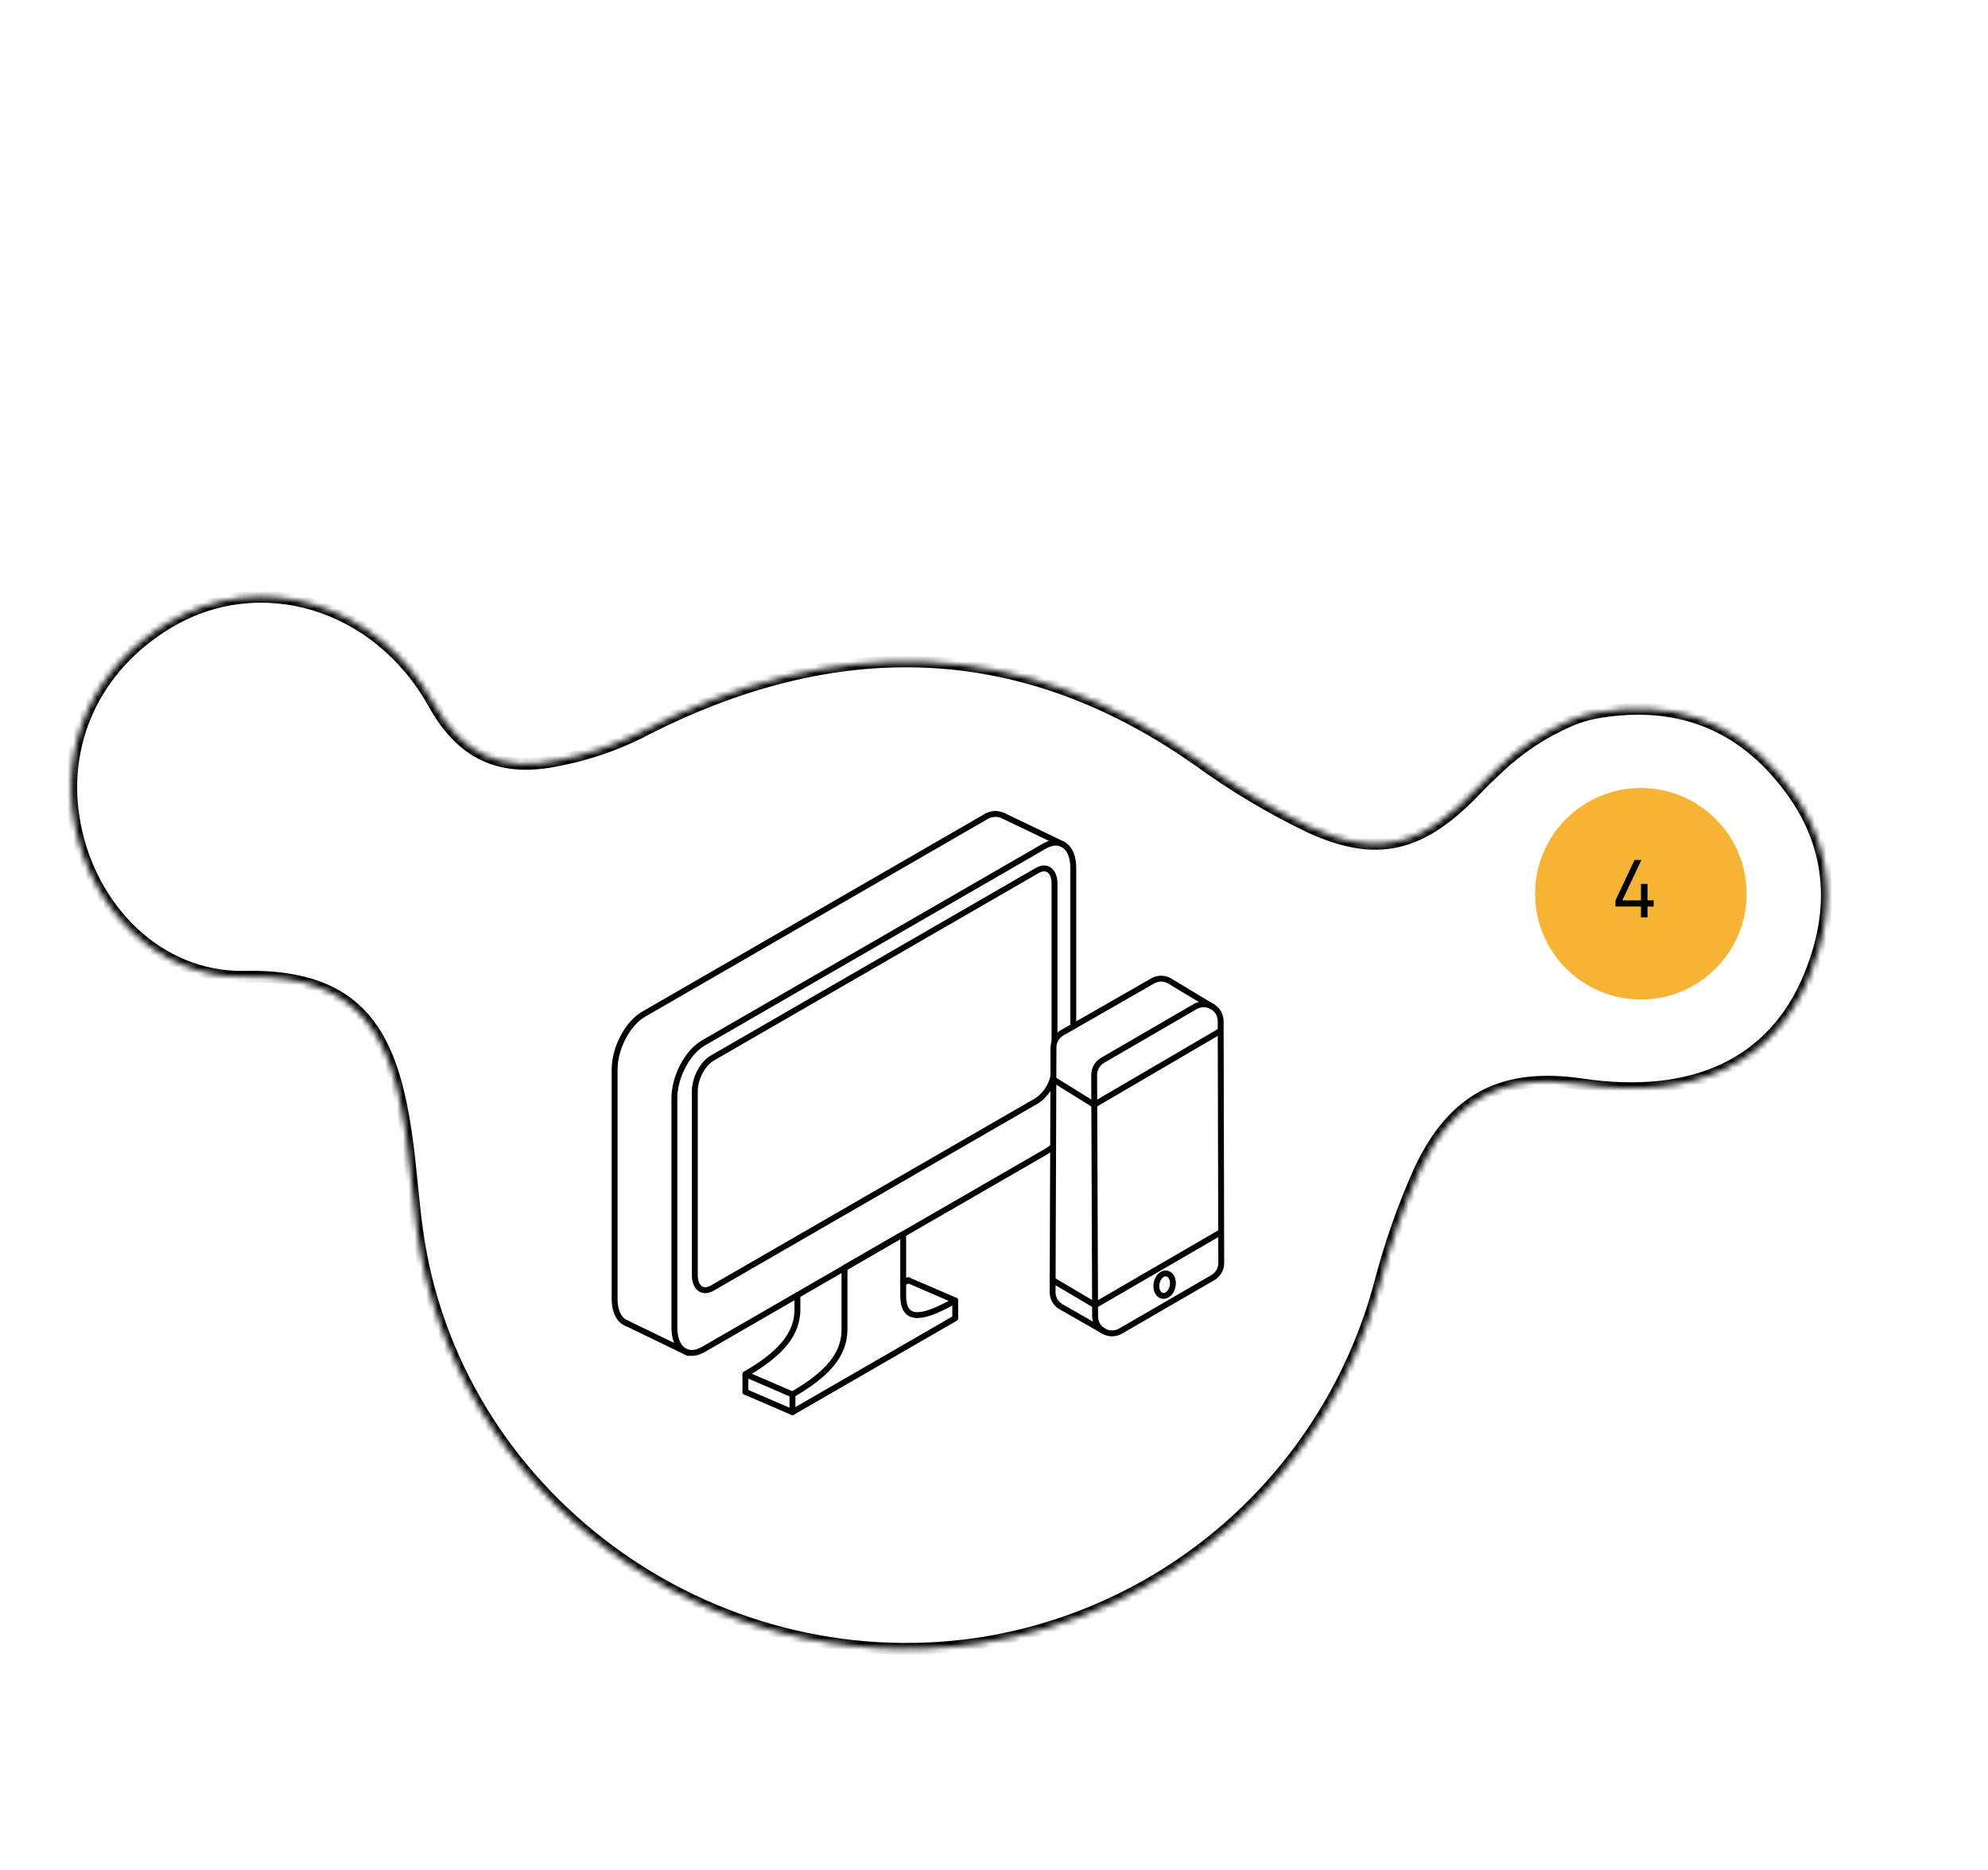<?xml version="1.0" encoding="UTF-8"?> <svg xmlns="http://www.w3.org/2000/svg" width="338" height="318" viewBox="0 0 338 318" fill="none"> <path d="M198.927 166.854C198.484 166.576 197.973 166.425 197.449 166.418C196.926 166.41 196.411 166.547 195.96 166.812L182.482 174.538L180.545 175.646C180.107 175.901 179.744 176.267 179.492 176.707C179.241 177.147 179.11 177.646 179.113 178.153L178.965 219.732C178.964 220.238 179.098 220.735 179.353 221.173C179.608 221.611 179.974 221.973 180.415 222.222" stroke="black" stroke-miterlimit="10"></path> <path d="M186.03 182.804L186.19 223.865C186.192 224.37 186.327 224.868 186.581 225.305C186.835 225.743 187.2 226.106 187.64 226.358C188.078 226.609 188.576 226.741 189.082 226.738C189.589 226.737 190.085 226.602 190.523 226.347L206.202 217.256C206.64 217.002 207.003 216.637 207.255 216.198C207.506 215.759 207.639 215.262 207.637 214.756L207.538 173.654C207.537 173.147 207.403 172.65 207.149 172.212C206.895 171.774 206.53 171.41 206.091 171.158C205.651 170.906 205.153 170.774 204.646 170.775C204.14 170.777 203.643 170.912 203.205 171.167L187.467 180.299C187.028 180.553 186.664 180.919 186.412 181.358C186.16 181.798 186.029 182.297 186.03 182.804Z" stroke="black" stroke-miterlimit="10"></path> <path d="M179.11 183.571L186.031 187.864L207.491 175.31" stroke="black" stroke-miterlimit="10"></path> <path d="M178.972 217.682L186.184 221.948L207.624 209.502" stroke="black" stroke-miterlimit="10"></path> <path d="M198.929 166.859L206.258 171.269" stroke="black" stroke-miterlimit="10"></path> <path d="M180.415 222.223L187.66 226.365" stroke="black" stroke-miterlimit="10"></path> <path d="M199.368 218.728C199.156 219.773 198.378 220.501 197.627 220.347C196.876 220.194 196.439 219.225 196.651 218.179C196.862 217.133 197.641 216.409 198.391 216.56C199.141 216.711 199.579 217.682 199.368 218.728Z" stroke="black" stroke-miterlimit="10"></path> <path d="M106.666 225.054C105.36 224.632 104.5 223.135 104.5 220.875V181.855C104.5 178.235 106.699 174.038 109.412 172.472L167.41 138.992C167.873 138.662 168.415 138.463 168.981 138.418C169.547 138.372 170.115 138.48 170.624 138.731" stroke="black" stroke-miterlimit="10" stroke-linecap="round" stroke-linejoin="round"></path> <path d="M135.581 220.235V222.643C135.581 226.805 132.829 230.158 126.735 233.677V236.688" stroke="black" stroke-miterlimit="10" stroke-linecap="round" stroke-linejoin="round"></path> <path d="M154.41 217.699C154.12 217.868 153.837 218.027 153.562 218.177" stroke="black" stroke-miterlimit="10" stroke-linecap="round" stroke-linejoin="round"></path> <path d="M179.051 194.979C178.591 195.363 178.096 195.703 177.573 195.995L119.571 229.477C116.859 231.043 114.66 229.381 114.66 225.764V186.744C114.66 183.128 116.859 178.927 119.571 177.361L177.569 143.881C180.283 142.314 182.481 143.977 182.481 147.593V174.538" stroke="black" stroke-miterlimit="10" stroke-linecap="round" stroke-linejoin="round"></path> <path d="M153.562 220.328V209.854L145.656 214.417L143.58 215.616V226.091C143.58 230.254 140.826 233.607 134.734 237.124V240.136L145.657 233.831L162.408 224.16V221.148C156.315 224.666 153.562 224.49 153.562 220.328Z" stroke="black" stroke-miterlimit="10" stroke-linecap="round" stroke-linejoin="round"></path> <path d="M179.059 183.178C178.674 184.789 177.707 186.202 176.345 187.145L121.08 219.047C119.453 219.986 118.134 218.99 118.134 216.82V185.563C118.134 183.393 119.453 180.873 121.08 179.934L176.345 148.03C177.969 147.091 179.29 148.088 179.29 150.258V177.018" stroke="black" stroke-miterlimit="10" stroke-linecap="round" stroke-linejoin="round"></path> <path d="M170.617 138.734L180.695 143.572" stroke="black" stroke-miterlimit="10" stroke-linecap="round" stroke-linejoin="round"></path> <path d="M106.52 224.996L116.996 230.066" stroke="black" stroke-miterlimit="10" stroke-linecap="round" stroke-linejoin="round"></path> <path d="M126.735 236.688L134.733 240.136" stroke="black" stroke-miterlimit="10" stroke-linecap="round" stroke-linejoin="round"></path> <path d="M126.735 233.676L134.733 237.124" stroke="black" stroke-miterlimit="10" stroke-linecap="round" stroke-linejoin="round"></path> <path d="M162.408 221.149L154.41 217.701" stroke="black" stroke-miterlimit="10" stroke-linecap="round" stroke-linejoin="round"></path> <circle cx="278.982" cy="151.982" r="17.982" fill="#F7B334"></circle> <path d="M280.108 153.109V150.306H278.998V153.109H275.829L279.065 146.243H277.901L274.664 153.109V154.151H278.998V155.993H280.108V154.151H281.151V153.109H280.108Z" fill="black"></path> <mask id="path-21-inside-1" fill="white"> <path d="M266.843 122.564C262.381 124.502 258.291 127.204 254.754 130.548C253.393 131.813 252.199 132.962 251.06 134.16C241.791 143.909 234.214 145.975 222.554 140.573C215.981 137.402 209.703 133.647 203.794 129.352C173.984 108.348 142.314 107.115 108.529 124.709C104.262 126.806 99.736 128.33 95.067 129.241C85.051 131.392 78.529 128.231 73.716 119.589C64.188 102.527 44.167 96.485 28.482 105.957C16.083 113.447 10.096 126.469 12.729 140.227C15.456 154.527 26.858 166.372 41.601 166.095C61.633 165.653 66.638 176.636 69.017 192.626C69.833 198.07 70.151 203.601 70.901 209.064C77.013 254.178 120.37 286.183 166.24 279.498C182.341 277.066 197.371 269.994 209.505 259.139C221.639 248.284 230.356 234.113 234.596 218.346C236.304 211.723 238.568 205.259 241.365 199.025C247.146 186.667 255.657 182.433 268.914 184.392C287.979 187.21 301.595 180.874 307.699 165.886C312.877 153.228 311.127 141.718 302.42 131.687C294.282 122.185 283.606 118.964 271.15 121.231C269.661 121.521 268.21 121.972 266.819 122.576"></path> </mask> <path d="M254.754 130.548L255.441 131.275L255.435 131.281L254.754 130.548ZM251.06 134.16L250.335 133.471L250.335 133.47L251.06 134.16ZM222.554 140.573L222.134 141.48L222.127 141.477L222.12 141.474L222.554 140.573ZM203.794 129.352L204.37 128.534L204.376 128.539L204.382 128.543L203.794 129.352ZM108.529 124.709L108.991 125.596L108.981 125.601L108.97 125.606L108.529 124.709ZM95.067 129.241L94.858 128.263L94.867 128.261L94.876 128.259L95.067 129.241ZM73.716 119.589L74.589 119.101L74.59 119.102L73.716 119.589ZM28.482 105.957L27.965 105.101L27.965 105.101L28.482 105.957ZM12.729 140.227L13.711 140.039L13.711 140.039L12.729 140.227ZM41.601 166.095L41.623 167.095L41.62 167.095L41.601 166.095ZM69.017 192.626L68.028 192.774L68.028 192.773L69.017 192.626ZM70.901 209.064L71.891 208.928L71.892 208.929L70.901 209.064ZM166.24 279.498L166.389 280.486L166.384 280.487L166.24 279.498ZM234.596 218.346L235.564 218.596L235.562 218.606L234.596 218.346ZM241.365 199.025L240.453 198.616L240.456 198.608L240.46 198.601L241.365 199.025ZM268.914 184.392L269.06 183.403L268.914 184.392ZM307.699 165.886L306.773 165.509L306.774 165.507L307.699 165.886ZM302.42 131.687L301.665 132.343L301.66 132.338L302.42 131.687ZM271.15 121.231L270.958 120.249L270.971 120.247L271.15 121.231ZM267.242 123.481C262.886 125.373 258.893 128.01 255.441 131.275L254.067 129.821C257.688 126.397 261.876 123.631 266.445 121.647L267.242 123.481ZM255.435 131.281C254.081 132.539 252.904 133.672 251.784 134.849L250.335 133.47C251.495 132.252 252.705 131.087 254.073 129.815L255.435 131.281ZM251.785 134.849C247.094 139.783 242.718 142.897 237.932 144.022C233.126 145.151 228.079 144.235 222.134 141.48L222.975 139.666C228.689 142.313 233.261 143.065 237.475 142.075C241.71 141.08 245.757 138.286 250.335 133.471L251.785 134.849ZM222.12 141.474C215.493 138.277 209.163 134.491 203.206 130.161L204.382 128.543C210.242 132.803 216.47 136.528 222.989 139.672L222.12 141.474ZM203.218 130.169C188.447 119.762 173.258 114.28 157.606 113.555C141.95 112.83 125.761 116.863 108.991 125.596L108.067 123.822C125.082 114.961 141.621 110.813 157.698 111.557C173.78 112.302 189.331 117.938 204.37 128.534L203.218 130.169ZM108.97 125.606C104.624 127.743 100.014 129.295 95.259 130.222L94.876 128.259C99.458 127.365 103.9 125.87 108.088 123.812L108.97 125.606ZM95.278 130.218C90.129 131.324 85.76 131.089 82.023 129.371C78.287 127.654 75.316 124.516 72.842 120.075L74.59 119.102C76.93 123.304 79.626 126.068 82.858 127.554C86.089 129.039 89.989 129.309 94.858 128.263L95.278 130.218ZM72.843 120.077C63.558 103.451 44.146 97.666 28.999 106.813L27.965 105.101C44.189 95.303 64.817 101.603 74.589 119.101L72.843 120.077ZM28.999 106.813C16.941 114.097 11.161 126.711 13.711 140.039L11.747 140.415C9.032 126.227 15.224 112.798 27.965 105.101L28.999 106.813ZM13.711 140.039C16.372 153.987 27.444 165.361 41.582 165.096L41.62 167.095C26.271 167.383 14.541 155.066 11.747 140.414L13.711 140.039ZM41.579 165.096C51.788 164.87 58.378 167.561 62.686 172.545C66.938 177.465 68.813 184.459 70.006 192.479L68.028 192.773C66.842 184.802 65.025 178.31 61.172 173.852C57.375 169.458 51.447 166.878 41.623 167.095L41.579 165.096ZM70.006 192.478C70.418 195.227 70.704 197.993 70.979 200.738C71.254 203.49 71.52 206.218 71.891 208.928L69.91 209.2C69.532 206.446 69.263 203.677 68.989 200.938C68.713 198.19 68.432 195.469 68.028 192.774L70.006 192.478ZM71.892 208.929C77.927 253.475 120.758 285.116 166.096 278.508L166.384 280.487C119.982 287.25 76.099 254.881 69.91 209.198L71.892 208.929ZM166.091 278.509C182 276.107 196.85 269.119 208.838 258.394L210.172 259.884C197.893 270.869 182.683 278.026 166.389 280.486L166.091 278.509ZM208.838 258.394C220.827 247.668 229.44 233.666 233.63 218.087L235.562 218.606C231.271 234.559 222.451 248.899 210.172 259.884L208.838 258.394ZM233.628 218.097C235.35 211.419 237.633 204.902 240.453 198.616L242.278 199.434C239.504 205.617 237.258 212.027 235.564 218.596L233.628 218.097ZM240.46 198.601C243.41 192.293 247.113 187.944 251.873 185.454C256.629 182.965 262.304 182.404 269.06 183.403L268.768 185.382C262.268 184.421 257.059 184.997 252.8 187.226C248.545 189.452 245.101 193.399 242.271 199.449L240.46 198.601ZM269.06 183.403C278.459 184.792 286.416 183.91 292.739 180.913C299.042 177.924 303.807 172.793 306.773 165.509L308.626 166.263C305.488 173.967 300.392 179.498 293.595 182.72C286.817 185.933 278.435 186.81 268.768 185.382L269.06 183.403ZM306.774 165.507C309.307 159.316 310.124 153.458 309.278 147.954C308.432 142.452 305.912 137.236 301.665 132.343L303.175 131.032C307.634 136.169 310.343 141.724 311.255 147.649C312.166 153.573 311.27 159.799 308.625 166.265L306.774 165.507ZM301.66 132.338C293.779 123.136 283.476 120.004 271.329 122.215L270.971 120.247C283.737 117.924 294.785 121.235 303.179 131.037L301.66 132.338ZM271.341 122.212C269.924 122.489 268.542 122.918 267.218 123.493L266.421 121.659C267.878 121.026 269.399 120.554 270.958 120.249L271.341 122.212Z" fill="black" mask="url(#path-21-inside-1)"></path> </svg> 